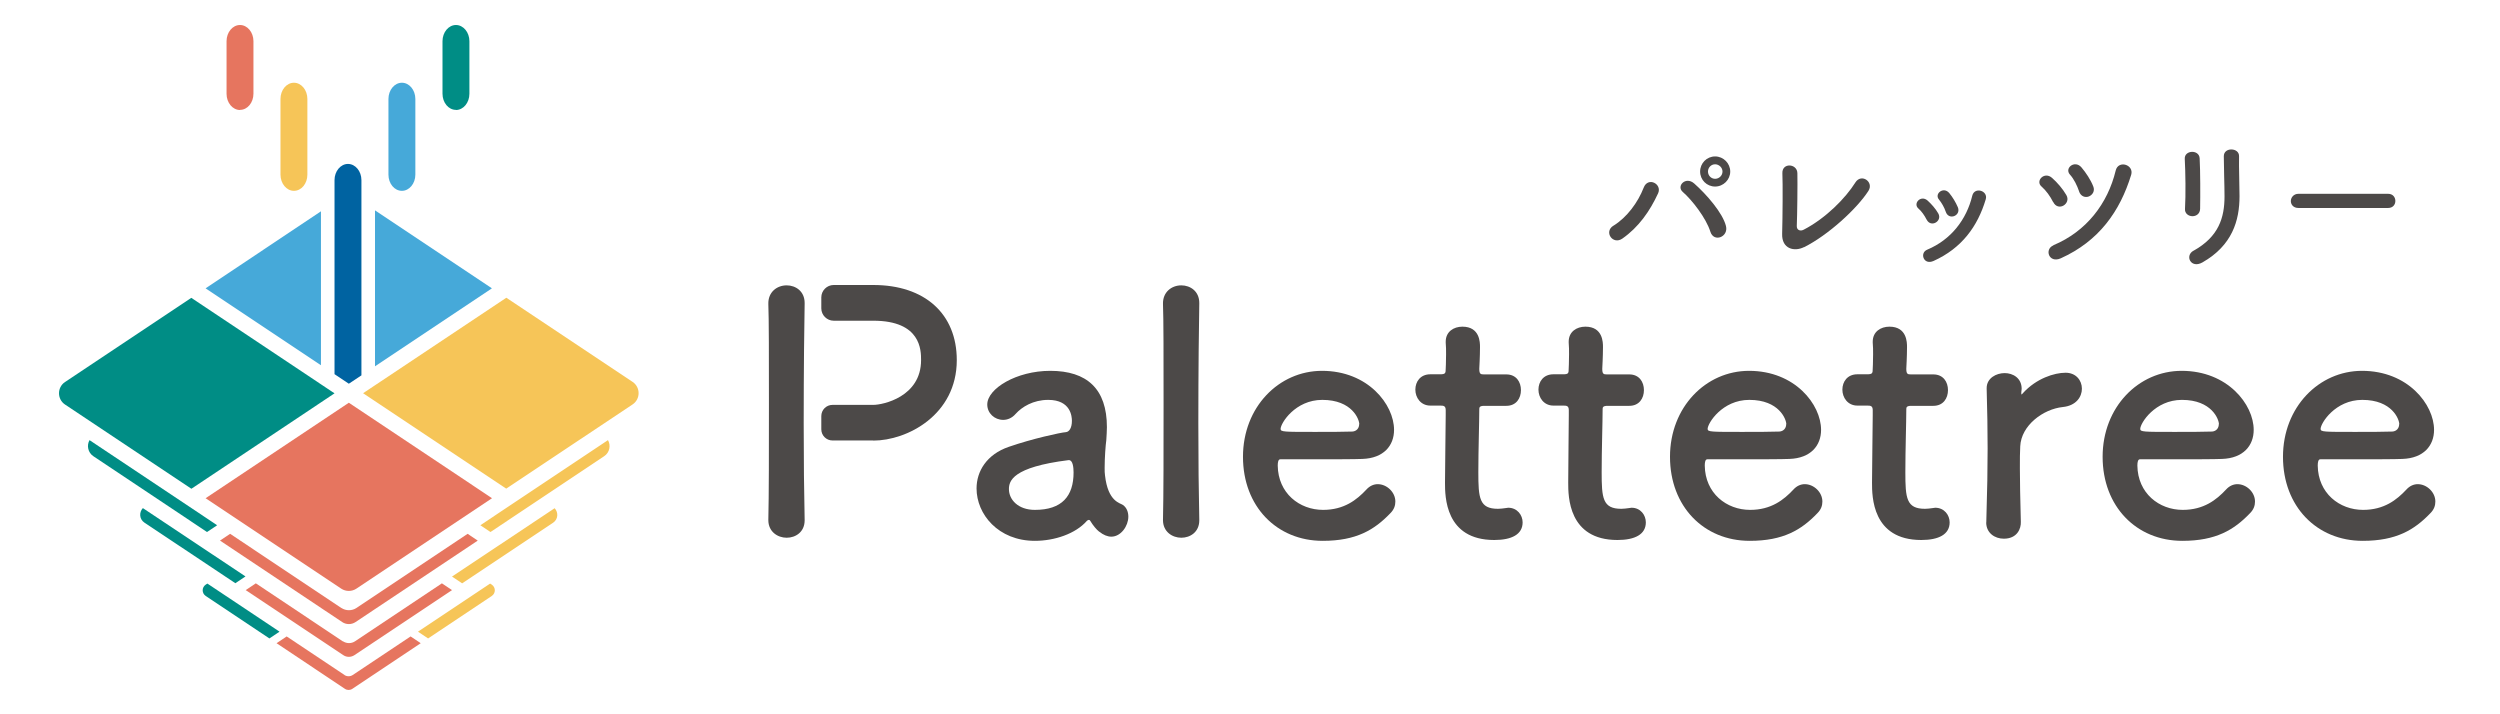 <svg width="266" height="76" viewBox="0 0 266 76" fill="none" xmlns="http://www.w3.org/2000/svg">
<path d="M52.149 62.092L44.473 67.209L45.549 67.931L52.326 63.409C52.757 63.118 52.757 62.497 52.326 62.206L52.149 62.092Z" fill="#F6C558"/>
<path d="M21.888 62.206C21.457 62.497 21.457 63.118 21.888 63.409L28.665 67.931L29.741 67.209L22.065 62.092L21.888 62.206Z" fill="#008D85"/>
<path d="M36.657 71.82L30.501 67.716L29.425 68.438L36.695 73.289C36.936 73.454 37.253 73.454 37.493 73.289L44.764 68.438L43.687 67.716L37.531 71.82C37.265 71.997 36.911 71.997 36.645 71.82H36.657Z" fill="#E6755F"/>
<path d="M48.095 61.345L49.172 62.067L58.849 55.619C59.394 55.252 59.432 54.53 59.014 54.074L48.095 61.345Z" fill="#F6C558"/>
<path d="M15.365 55.607L25.042 62.054L26.119 61.332L15.2 54.061C14.782 54.517 14.82 55.239 15.365 55.607Z" fill="#008D85"/>
<path d="M36.467 68.235L27.221 62.067L26.144 62.789L36.543 69.717C36.885 69.945 37.341 69.945 37.696 69.717L48.095 62.789L47.019 62.067L37.772 68.235C37.392 68.489 36.885 68.489 36.493 68.235H36.467Z" fill="#E6755F"/>
<path d="M51.11 55.885L52.187 56.607L64.283 48.539C64.879 48.146 65.005 47.386 64.689 46.829L51.11 55.885Z" fill="#F6C558"/>
<path d="M9.931 48.539L22.027 56.607L23.104 55.885L9.525 46.829C9.209 47.386 9.348 48.146 9.931 48.539Z" fill="#008D85"/>
<path d="M36.315 64.689L24.485 56.797L23.408 57.519L36.404 66.183C36.835 66.475 37.405 66.475 37.835 66.183L50.831 57.519L49.755 56.797L37.924 64.689C37.443 65.005 36.809 65.005 36.328 64.689H36.315Z" fill="#E6755F"/>
<path d="M53.871 51.997L38.633 41.838L53.871 31.679L67.311 40.635C68.159 41.205 68.159 42.459 67.311 43.029L53.871 51.984V51.997Z" fill="#F6C558"/>
<path d="M20.355 51.997L6.916 43.041C6.067 42.471 6.067 41.217 6.916 40.647L20.355 31.692L35.593 41.851L20.355 52.009V51.997Z" fill="#008D85"/>
<path d="M36.315 62.637L21.875 53.01L37.113 42.851L52.351 53.01L37.911 62.637C37.43 62.953 36.797 62.953 36.315 62.637Z" fill="#E6755F"/>
<path d="M39.9 22.382V38.975L52.339 30.679L39.9 22.382Z" fill="#46A9D9"/>
<path d="M34.149 22.483L21.875 30.679L34.149 38.861V22.483Z" fill="#46A9D9"/>
<path d="M37.113 40.825L35.593 39.811V19.165C35.593 18.215 36.239 17.442 37.025 17.442C37.81 17.442 38.456 18.215 38.456 19.165V39.938L37.101 40.837L37.113 40.825Z" fill="#0063A1"/>
<path d="M42.763 20.305C41.965 20.305 41.331 19.532 41.331 18.582V10.526C41.331 9.576 41.977 8.803 42.763 8.803C43.548 8.803 44.194 9.576 44.194 10.526V18.582C44.194 19.532 43.548 20.305 42.763 20.305Z" fill="#46A9D9"/>
<path d="M48.513 11.691C47.715 11.691 47.082 10.919 47.082 9.969V4.383C47.082 3.433 47.728 2.66 48.513 2.66C49.299 2.66 49.945 3.433 49.945 4.383V9.981C49.945 10.931 49.299 11.704 48.513 11.704V11.691Z" fill="#008D85"/>
<path d="M31.274 20.305C32.072 20.305 32.705 19.532 32.705 18.582V10.526C32.705 9.576 32.059 8.803 31.274 8.803C30.489 8.803 29.843 9.576 29.843 10.526V18.582C29.843 19.532 30.489 20.305 31.274 20.305Z" fill="#F6C558"/>
<path d="M25.536 11.691C26.334 11.691 26.967 10.919 26.967 9.969V4.383C26.967 3.433 26.321 2.66 25.536 2.66C24.751 2.66 24.105 3.433 24.105 4.383V9.981C24.105 10.931 24.751 11.704 25.536 11.704V11.691Z" fill="#E6755F"/>
<path d="M171.671 24.016C173.103 23.129 174.268 21.559 174.889 19.963C175.345 18.772 176.877 19.57 176.421 20.571C175.535 22.483 174.357 24.168 172.621 25.384C171.608 26.093 170.62 24.675 171.659 24.016H171.671ZM181.982 24.649C181.526 23.193 180.031 21.28 179.056 20.431C178.321 19.811 179.347 18.721 180.259 19.519C181.577 20.685 183.287 22.648 183.641 24.041C183.945 25.207 182.349 25.84 181.982 24.649ZM182.489 19.849C181.602 19.849 180.893 19.139 180.893 18.253C180.893 17.366 181.602 16.644 182.489 16.644C183.375 16.644 184.097 17.379 184.097 18.253C184.097 19.127 183.363 19.849 182.489 19.849ZM182.489 17.48C182.058 17.48 181.729 17.835 181.729 18.253C181.729 18.671 182.058 19.025 182.489 19.025C182.919 19.025 183.274 18.671 183.274 18.253C183.274 17.835 182.907 17.48 182.489 17.48Z" fill="#4C4948"/>
<path d="M191.938 26.296C190.925 26.803 189.569 26.499 189.62 24.877C189.671 23.142 189.696 19.456 189.645 18.443C189.595 17.277 191.216 17.391 191.241 18.417C191.267 19.494 191.229 22.901 191.178 24.054C191.165 24.485 191.558 24.637 191.925 24.434C194.269 23.218 196.371 21.077 197.41 19.418C198.043 18.405 199.411 19.355 198.803 20.305C197.587 22.205 194.509 25.029 191.938 26.309V26.296Z" fill="#4C4948"/>
<path d="M204.985 23.357C204.769 22.927 204.453 22.471 204.123 22.192C203.503 21.66 204.377 20.697 205.099 21.343C205.504 21.711 205.935 22.192 206.226 22.699C206.707 23.522 205.453 24.269 204.997 23.37L204.985 23.357ZM204.681 27.474C204.541 27.157 204.63 26.739 205.061 26.562C207.594 25.498 209.241 23.357 209.849 20.824C210.089 19.836 211.571 20.292 211.28 21.217C210.419 24.092 208.734 26.41 205.732 27.765C205.213 27.993 204.833 27.816 204.681 27.474ZM207.024 22.521C206.872 22.065 206.593 21.584 206.315 21.242C205.77 20.634 206.783 19.798 207.404 20.545C207.759 20.976 208.088 21.521 208.316 22.053C208.683 22.952 207.341 23.497 207.024 22.521Z" fill="#4C4948"/>
<path d="M218.449 21.495C218.145 20.887 217.702 20.267 217.221 19.849C216.524 19.253 217.525 18.189 218.348 18.937C218.893 19.418 219.463 20.077 219.855 20.748C220.134 21.217 219.906 21.673 219.551 21.875C219.197 22.078 218.715 22.015 218.462 21.495H218.449ZM218.475 26.093C221.996 24.624 224.263 21.66 225.112 18.139C225.391 16.999 227.075 17.518 226.759 18.595C225.568 22.496 223.313 25.663 219.26 27.487C217.993 28.044 217.499 26.511 218.487 26.106L218.475 26.093ZM221.223 20.381C221.008 19.747 220.666 19.038 220.235 18.569C219.627 17.885 220.767 16.973 221.477 17.822C221.945 18.379 222.439 19.114 222.718 19.823C222.933 20.33 222.629 20.748 222.262 20.9C221.882 21.052 221.401 20.913 221.211 20.368L221.223 20.381Z" fill="#4C4948"/>
<path d="M233.269 23.003C232.877 23.003 232.446 22.724 232.484 22.23C232.573 20.723 232.535 18.341 232.459 16.897C232.408 15.96 233.979 15.884 234.042 16.834C234.118 18.202 234.118 20.799 234.093 22.217C234.08 22.737 233.687 23.003 233.282 23.003H233.269ZM233.396 26.676C236.081 25.181 236.689 23.155 236.689 20.887C236.689 19.697 236.613 17.822 236.613 16.619C236.613 15.631 238.26 15.694 238.235 16.619C238.209 17.911 238.285 19.608 238.285 20.875C238.285 23.484 237.5 26.119 234.346 27.917C233.105 28.627 232.433 27.208 233.383 26.676H233.396Z" fill="#4C4948"/>
<path d="M244.555 22.129C244.011 22.129 243.745 21.761 243.745 21.394C243.745 21.027 244.036 20.621 244.555 20.621H254.093C254.613 20.621 254.866 21.001 254.866 21.381C254.866 21.761 254.613 22.129 254.093 22.129H244.555Z" fill="#4C4948"/>
<path d="M116.964 56.582C116.647 56.329 116.331 55.949 116.001 55.417C115.963 55.341 115.9 55.315 115.862 55.315C115.786 55.315 115.723 55.353 115.647 55.417C114.443 56.797 112.201 57.545 110.111 57.545C106.21 57.545 103.905 54.707 103.905 51.971C103.905 50.16 104.969 48.349 107.35 47.538C109.795 46.689 112.847 46.018 113.417 45.98C113.772 45.942 114.051 45.524 114.051 44.777C114.051 44.346 113.949 42.547 111.53 42.547C109.934 42.547 108.731 43.295 108.059 44.042C107.667 44.498 107.173 44.675 106.742 44.675C105.817 44.675 105.045 43.966 105.045 43.041C105.045 41.344 108.161 39.457 111.745 39.457C115.647 39.457 117.775 41.369 117.775 45.448C117.775 45.904 117.737 46.335 117.711 46.829C117.635 47.361 117.534 48.703 117.534 49.767C117.534 50.084 117.534 50.375 117.572 50.578C117.889 53.415 119.206 53.517 119.485 53.732C119.877 54.011 120.055 54.479 120.055 54.973C120.055 55.961 119.269 57.101 118.243 57.101C117.851 57.101 117.395 56.924 116.964 56.569V56.582ZM113.696 48.957C107.705 49.704 107.35 51.186 107.35 52.047C107.35 53.149 108.313 54.251 110.111 54.251C112.987 54.251 114.228 52.795 114.228 50.274C114.228 49.742 114.152 48.957 113.734 48.957H113.696Z" fill="#4C4948"/>
<path d="M123.741 55.303C123.804 52.82 123.804 47.779 123.804 43.029C123.804 38.279 123.804 33.769 123.741 32.351C123.703 31.071 124.665 30.362 125.691 30.362C126.654 30.362 127.604 30.995 127.604 32.237V32.313C127.566 34.048 127.503 39.507 127.503 45.043C127.503 48.805 127.541 52.592 127.604 55.29V55.366C127.604 56.607 126.641 57.215 125.691 57.215C124.741 57.215 123.741 56.582 123.741 55.341V55.303Z" fill="#4C4948"/>
<path d="M81.751 55.303C81.814 52.82 81.814 47.779 81.814 43.029C81.814 38.279 81.814 33.769 81.751 32.351C81.713 31.071 82.675 30.362 83.701 30.362C84.664 30.362 85.614 30.995 85.614 32.237V32.313C85.576 34.048 85.513 39.507 85.513 45.043C85.513 48.805 85.551 52.592 85.614 55.29V55.366C85.614 56.607 84.651 57.215 83.701 57.215C82.751 57.215 81.751 56.582 81.751 55.341V55.303Z" fill="#4C4948"/>
<path d="M140.727 57.545C135.863 57.545 132.253 53.897 132.253 48.602C132.253 43.307 136.078 39.457 140.663 39.457C145.553 39.457 148.327 43.041 148.327 45.739C148.327 47.411 147.225 48.754 144.957 48.83C143.855 48.868 143.108 48.868 136.23 48.868C136.015 48.868 135.951 49.147 135.951 49.539C135.989 52.478 138.257 54.251 140.777 54.251C143.007 54.251 144.362 53.187 145.388 52.085C145.743 51.693 146.173 51.515 146.591 51.515C147.554 51.515 148.466 52.364 148.466 53.365C148.466 53.795 148.327 54.213 147.934 54.606C146.237 56.379 144.311 57.545 140.739 57.545H140.727ZM144.628 45.131C144.628 44.637 143.881 42.547 140.689 42.547C137.813 42.547 136.255 45.03 136.255 45.638C136.255 45.955 136.61 45.955 139.903 45.955C141.36 45.955 142.956 45.955 143.906 45.917C144.337 45.879 144.615 45.562 144.615 45.131H144.628Z" fill="#4C4948"/>
<path d="M157.928 43.181C157.396 43.181 157.396 43.358 157.396 43.573C157.396 44.891 157.295 47.905 157.295 50.236C157.295 52.997 157.396 54.137 159.385 54.137C159.638 54.137 159.917 54.099 160.195 54.061C160.297 54.061 160.373 54.023 160.474 54.023C161.437 54.023 162.007 54.809 162.007 55.581C162.007 56.861 160.841 57.456 158.992 57.456C153.748 57.456 153.748 52.807 153.748 51.351C153.748 49.299 153.824 45.752 153.824 44.181V43.649C153.824 43.193 153.609 43.155 153.254 43.155H152.19C151.164 43.155 150.594 42.307 150.594 41.458C150.594 40.609 151.126 39.824 152.19 39.824H153.216C153.786 39.824 153.824 39.723 153.824 39.216C153.824 39.216 153.862 38.507 153.862 37.696C153.862 37.265 153.862 36.847 153.824 36.455V36.353C153.824 35.289 154.673 34.757 155.597 34.757C157.472 34.757 157.472 36.455 157.472 36.923C157.472 37.886 157.396 39.229 157.396 39.229C157.396 39.799 157.535 39.837 157.89 39.837H160.271C161.335 39.837 161.829 40.647 161.829 41.509C161.829 42.37 161.335 43.181 160.271 43.181H157.928Z" fill="#4C4948"/>
<path d="M171.051 43.181C170.519 43.181 170.519 43.358 170.519 43.573C170.519 44.891 170.417 47.905 170.417 50.236C170.417 52.997 170.519 54.137 172.507 54.137C172.761 54.137 173.039 54.099 173.318 54.061C173.419 54.061 173.495 54.023 173.597 54.023C174.559 54.023 175.117 54.809 175.117 55.581C175.117 56.861 173.951 57.456 172.102 57.456C166.858 57.456 166.858 52.807 166.858 51.351C166.858 49.299 166.921 45.752 166.921 44.181V43.649C166.921 43.193 166.706 43.155 166.351 43.155H165.287C164.261 43.155 163.691 42.307 163.691 41.458C163.691 40.609 164.223 39.824 165.287 39.824H166.313C166.883 39.824 166.909 39.723 166.909 39.216C166.909 39.216 166.947 38.507 166.947 37.696C166.947 37.265 166.947 36.847 166.909 36.455V36.353C166.909 35.289 167.757 34.757 168.682 34.757C170.557 34.757 170.557 36.455 170.557 36.923C170.557 37.886 170.481 39.229 170.481 39.229C170.481 39.799 170.62 39.837 170.975 39.837H173.356C174.42 39.837 174.914 40.647 174.914 41.509C174.914 42.37 174.42 43.181 173.356 43.181H171.013H171.051Z" fill="#4C4948"/>
<path d="M186.162 57.545C181.298 57.545 177.688 53.897 177.688 48.602C177.688 43.307 181.513 39.457 186.099 39.457C190.988 39.457 193.762 43.041 193.762 45.739C193.762 47.411 192.66 48.754 190.393 48.83C189.291 48.868 188.543 48.868 181.665 48.868C181.45 48.868 181.387 49.147 181.387 49.539C181.425 52.478 183.692 54.251 186.213 54.251C188.442 54.251 189.797 53.187 190.823 52.085C191.178 51.693 191.609 51.515 192.027 51.515C192.989 51.515 193.901 52.364 193.901 53.365C193.901 53.795 193.762 54.213 193.369 54.606C191.672 56.379 189.747 57.545 186.175 57.545H186.162ZM190.063 45.131C190.063 44.637 189.316 42.547 186.124 42.547C183.249 42.547 181.691 45.03 181.691 45.638C181.691 45.955 182.045 45.955 185.339 45.955C186.795 45.955 188.391 45.955 189.341 45.917C189.772 45.879 190.051 45.562 190.051 45.131H190.063Z" fill="#4C4948"/>
<path d="M203.363 43.181C202.831 43.181 202.831 43.358 202.831 43.573C202.831 44.891 202.73 47.905 202.73 50.236C202.73 52.997 202.831 54.137 204.82 54.137C205.073 54.137 205.352 54.099 205.631 54.061C205.732 54.061 205.808 54.023 205.909 54.023C206.872 54.023 207.442 54.809 207.442 55.581C207.442 56.861 206.277 57.456 204.427 57.456C199.183 57.456 199.183 52.807 199.183 51.351C199.183 49.299 199.259 45.752 199.259 44.181V43.649C199.259 43.193 199.044 43.155 198.689 43.155H197.625C196.599 43.155 196.029 42.307 196.029 41.458C196.029 40.609 196.561 39.824 197.625 39.824H198.651C199.221 39.824 199.259 39.723 199.259 39.216C199.259 39.216 199.297 38.507 199.297 37.696C199.297 37.265 199.297 36.847 199.259 36.455V36.353C199.259 35.289 200.108 34.757 201.033 34.757C202.907 34.757 202.907 36.455 202.907 36.923C202.907 37.886 202.831 39.229 202.831 39.229C202.831 39.799 202.971 39.837 203.325 39.837H205.707C206.771 39.837 207.265 40.647 207.265 41.509C207.265 42.37 206.771 43.181 205.707 43.181H203.363Z" fill="#4C4948"/>
<path d="M211.343 55.594V55.518C211.445 52.149 211.483 49.805 211.483 47.715C211.483 45.625 211.445 43.738 211.381 41.369V41.293C211.381 40.229 212.407 39.697 213.294 39.697C214.181 39.697 215.105 40.229 215.105 41.369C215.105 41.509 215.067 41.623 215.067 41.724V41.863C215.067 41.939 215.067 41.965 215.105 41.965C215.105 41.965 215.181 41.927 215.245 41.825C216.663 40.267 218.576 39.659 219.779 39.659C220.881 39.659 221.515 40.47 221.515 41.357C221.515 42.243 220.881 43.168 219.488 43.307C217.398 43.523 215.055 45.258 214.953 47.487C214.915 48.121 214.915 48.868 214.915 49.831C214.915 51.211 214.953 52.985 215.017 55.505C215.055 56.253 214.624 57.317 213.205 57.317C212.243 57.317 211.331 56.709 211.331 55.581L211.343 55.594Z" fill="#4C4948"/>
<path d="M232.193 57.545C227.329 57.545 223.719 53.897 223.719 48.602C223.719 43.307 227.544 39.457 232.129 39.457C237.019 39.457 239.793 43.041 239.793 45.739C239.793 47.411 238.691 48.754 236.423 48.83C235.321 48.868 234.574 48.868 227.696 48.868C227.481 48.868 227.417 49.147 227.417 49.539C227.455 52.478 229.723 54.251 232.243 54.251C234.473 54.251 235.828 53.187 236.854 52.085C237.209 51.693 237.639 51.515 238.057 51.515C239.02 51.515 239.932 52.364 239.932 53.365C239.932 53.795 239.793 54.213 239.4 54.606C237.703 56.379 235.777 57.545 232.205 57.545H232.193ZM236.094 45.131C236.094 44.637 235.347 42.547 232.155 42.547C229.279 42.547 227.721 45.03 227.721 45.638C227.721 45.955 228.076 45.955 231.369 45.955C232.826 45.955 234.422 45.955 235.372 45.917C235.803 45.879 236.081 45.562 236.081 45.131H236.094Z" fill="#4C4948"/>
<path d="M251.383 57.545C246.519 57.545 242.909 53.897 242.909 48.602C242.909 43.307 246.747 39.457 251.319 39.457C256.209 39.457 258.983 43.041 258.983 45.739C258.983 47.411 257.881 48.754 255.613 48.83C254.511 48.868 253.764 48.868 246.886 48.868C246.671 48.868 246.607 49.147 246.607 49.539C246.645 52.478 248.913 54.251 251.433 54.251C253.663 54.251 255.018 53.187 256.044 52.085C256.399 51.693 256.829 51.515 257.247 51.515C258.21 51.515 259.122 52.364 259.122 53.365C259.122 53.795 258.983 54.213 258.59 54.606C256.893 56.379 254.967 57.545 251.395 57.545H251.383ZM255.284 45.131C255.284 44.637 254.537 42.547 251.345 42.547C248.469 42.547 246.911 45.03 246.911 45.638C246.911 45.955 247.266 45.955 250.559 45.955C252.016 45.955 253.612 45.955 254.562 45.917C254.993 45.879 255.271 45.562 255.271 45.131H255.284Z" fill="#4C4948"/>
<path d="M92.922 46.867H88.578C87.919 46.867 87.387 46.335 87.387 45.676V44.27C87.387 43.611 87.919 43.079 88.578 43.079H92.922C93.936 43.079 98.002 42.231 98.002 38.317C98.002 37.278 98.002 34.124 92.922 34.124H88.704C87.983 34.124 87.387 33.529 87.387 32.807V31.641C87.387 30.919 87.983 30.324 88.704 30.324H92.922C98.394 30.324 101.802 33.389 101.802 38.317C101.802 44.156 96.507 46.879 92.922 46.879V46.867Z" fill="#4C4948"/>
</svg>
